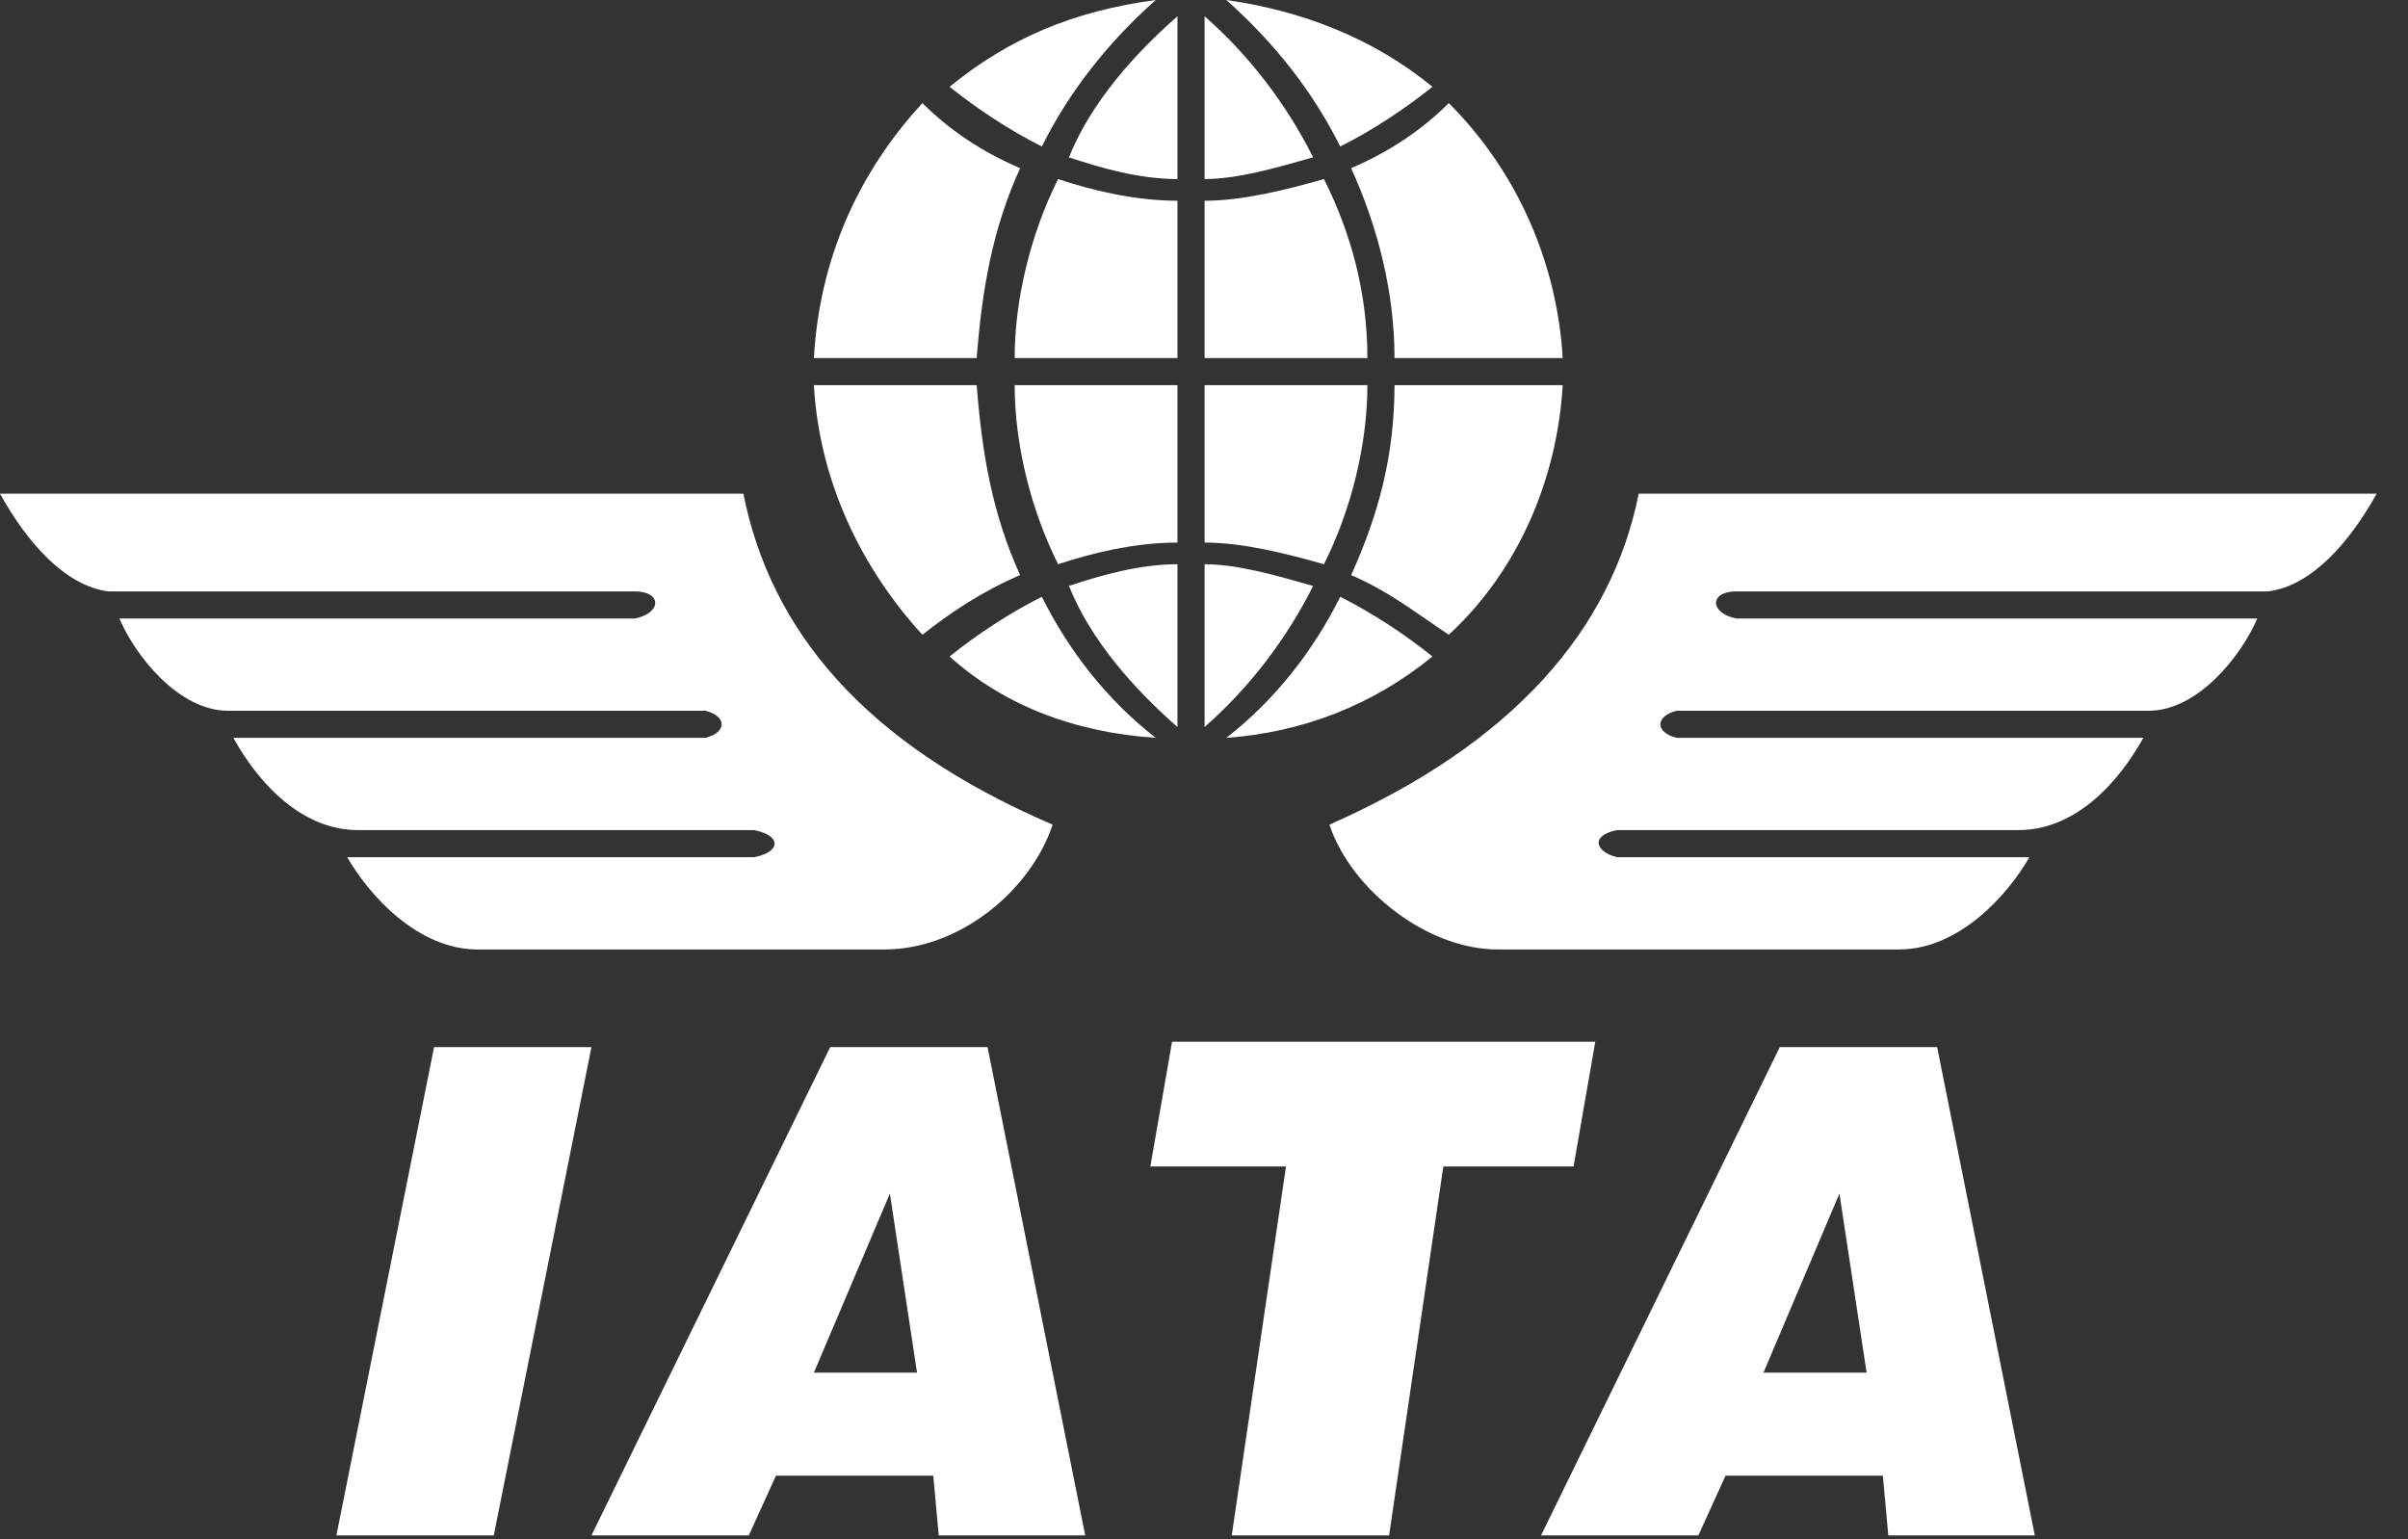 <?xml version="1.0" encoding="utf-8"?>
<svg xmlns="http://www.w3.org/2000/svg" fill="none" height="39" viewBox="0 0 61 39" width="61">
<rect x="0" y="0" width="61" height="39" fill="#333333" stroke="none"/>
<path d="M8.522 38.9L10.996 26.529H14.983L12.508 38.9H8.522ZM20.618 34.776H23.23L22.543 30.24L20.618 34.776ZM14.983 38.9L21.031 26.529H25.017L27.491 38.9H23.78L23.642 37.388H19.656L18.969 38.9H14.983ZM31.203 38.9L32.577 29.553H29.141L29.691 26.392H40.412L39.862 29.553H36.563L35.189 38.9H31.203ZM44.673 34.776H47.285L46.597 30.24L44.673 34.776ZM39.038 38.9L45.086 26.529H49.072L51.546 38.9H47.835L47.697 37.388H43.711L43.024 38.9H39.038ZM60.206 12.508H41.512C40.824 15.945 38.35 18.831 33.677 20.893C34.227 22.543 36.151 24.055 37.938 24.055H48.109C49.622 24.055 50.859 22.68 51.408 21.718H40.962C40.412 21.581 40.275 21.168 40.962 21.031H51.134C52.508 21.031 53.608 19.931 54.295 18.694H42.474C41.924 18.556 41.924 18.144 42.474 18.007H54.432C55.67 18.007 56.769 16.632 57.182 15.67H43.986C43.299 15.533 43.299 14.983 43.986 14.983H57.456C58.556 14.845 59.518 13.746 60.206 12.508ZM0 12.508H18.831C19.519 15.945 21.855 18.831 26.666 20.893C26.117 22.543 24.33 24.055 22.405 24.055H12.096C10.584 24.055 9.347 22.68 8.797 21.718H19.106C19.794 21.581 19.794 21.168 19.106 21.031H9.072C7.698 21.031 6.598 19.931 5.911 18.694H17.869C18.419 18.556 18.419 18.144 17.869 18.007H5.773C4.536 18.007 3.436 16.632 3.024 15.67H16.082C16.77 15.533 16.77 14.983 16.082 14.983H2.749C1.649 14.845 0.687 13.746 0 12.508ZM24.055 2.199C24.742 2.749 25.567 3.299 26.392 3.711C27.079 2.337 28.041 1.1 29.278 0C27.216 0.275 25.567 0.962 24.055 2.199ZM20.618 9.072H24.742C24.88 7.285 25.154 5.773 25.842 4.261C24.88 3.849 24.055 3.299 23.367 2.612C21.718 4.399 20.756 6.598 20.618 9.072ZM29.828 5.086V9.072H25.704C25.704 7.56 26.117 5.911 26.804 4.536C27.629 4.811 28.728 5.086 29.828 5.086ZM36.288 2.199C35.601 2.749 34.776 3.299 33.952 3.711C33.264 2.337 32.302 1.1 31.065 0C32.989 0.275 34.776 0.962 36.288 2.199ZM39.587 9.072H35.326C35.326 7.423 34.914 5.773 34.227 4.261C35.189 3.849 36.013 3.299 36.701 2.612C38.488 4.399 39.45 6.735 39.587 9.072ZM30.515 5.086V9.072H34.639C34.639 7.423 34.227 5.911 33.539 4.536C32.577 4.811 31.477 5.086 30.515 5.086ZM24.055 16.632C24.742 16.082 25.567 15.533 26.392 15.12C27.079 16.495 28.041 17.732 29.278 18.694C27.216 18.556 25.429 17.869 24.055 16.632ZM20.618 9.759H24.742C24.88 11.546 25.154 13.058 25.842 14.57C24.88 14.983 24.055 15.533 23.367 16.082C21.855 14.433 20.756 12.234 20.618 9.759ZM29.828 13.746V9.759H25.704C25.704 11.271 26.117 12.921 26.804 14.295C27.629 14.021 28.728 13.746 29.828 13.746ZM36.288 16.632C35.601 16.082 34.776 15.533 33.952 15.12C33.264 16.495 32.302 17.732 31.065 18.694C32.989 18.556 34.776 17.869 36.288 16.632ZM39.587 9.759H35.326C35.326 11.546 34.914 13.058 34.227 14.57C35.189 14.983 35.876 15.533 36.701 16.082C38.488 14.433 39.45 12.096 39.587 9.759ZM30.515 13.746V9.759H34.639C34.639 11.271 34.227 12.921 33.539 14.295C32.577 14.021 31.477 13.746 30.515 13.746ZM29.828 0.412C28.728 1.375 27.629 2.612 27.079 3.986C27.904 4.261 28.866 4.536 29.828 4.536V0.412ZM30.515 0.412C31.615 1.375 32.577 2.612 33.264 3.986C32.302 4.261 31.34 4.536 30.515 4.536V0.412ZM29.828 18.419C28.728 17.457 27.629 16.22 27.079 14.845C27.904 14.57 28.866 14.295 29.828 14.295V18.419ZM30.515 18.419C31.615 17.457 32.577 16.22 33.264 14.845C32.302 14.57 31.34 14.295 30.515 14.295V18.419Z" fill="white"/>
</svg>